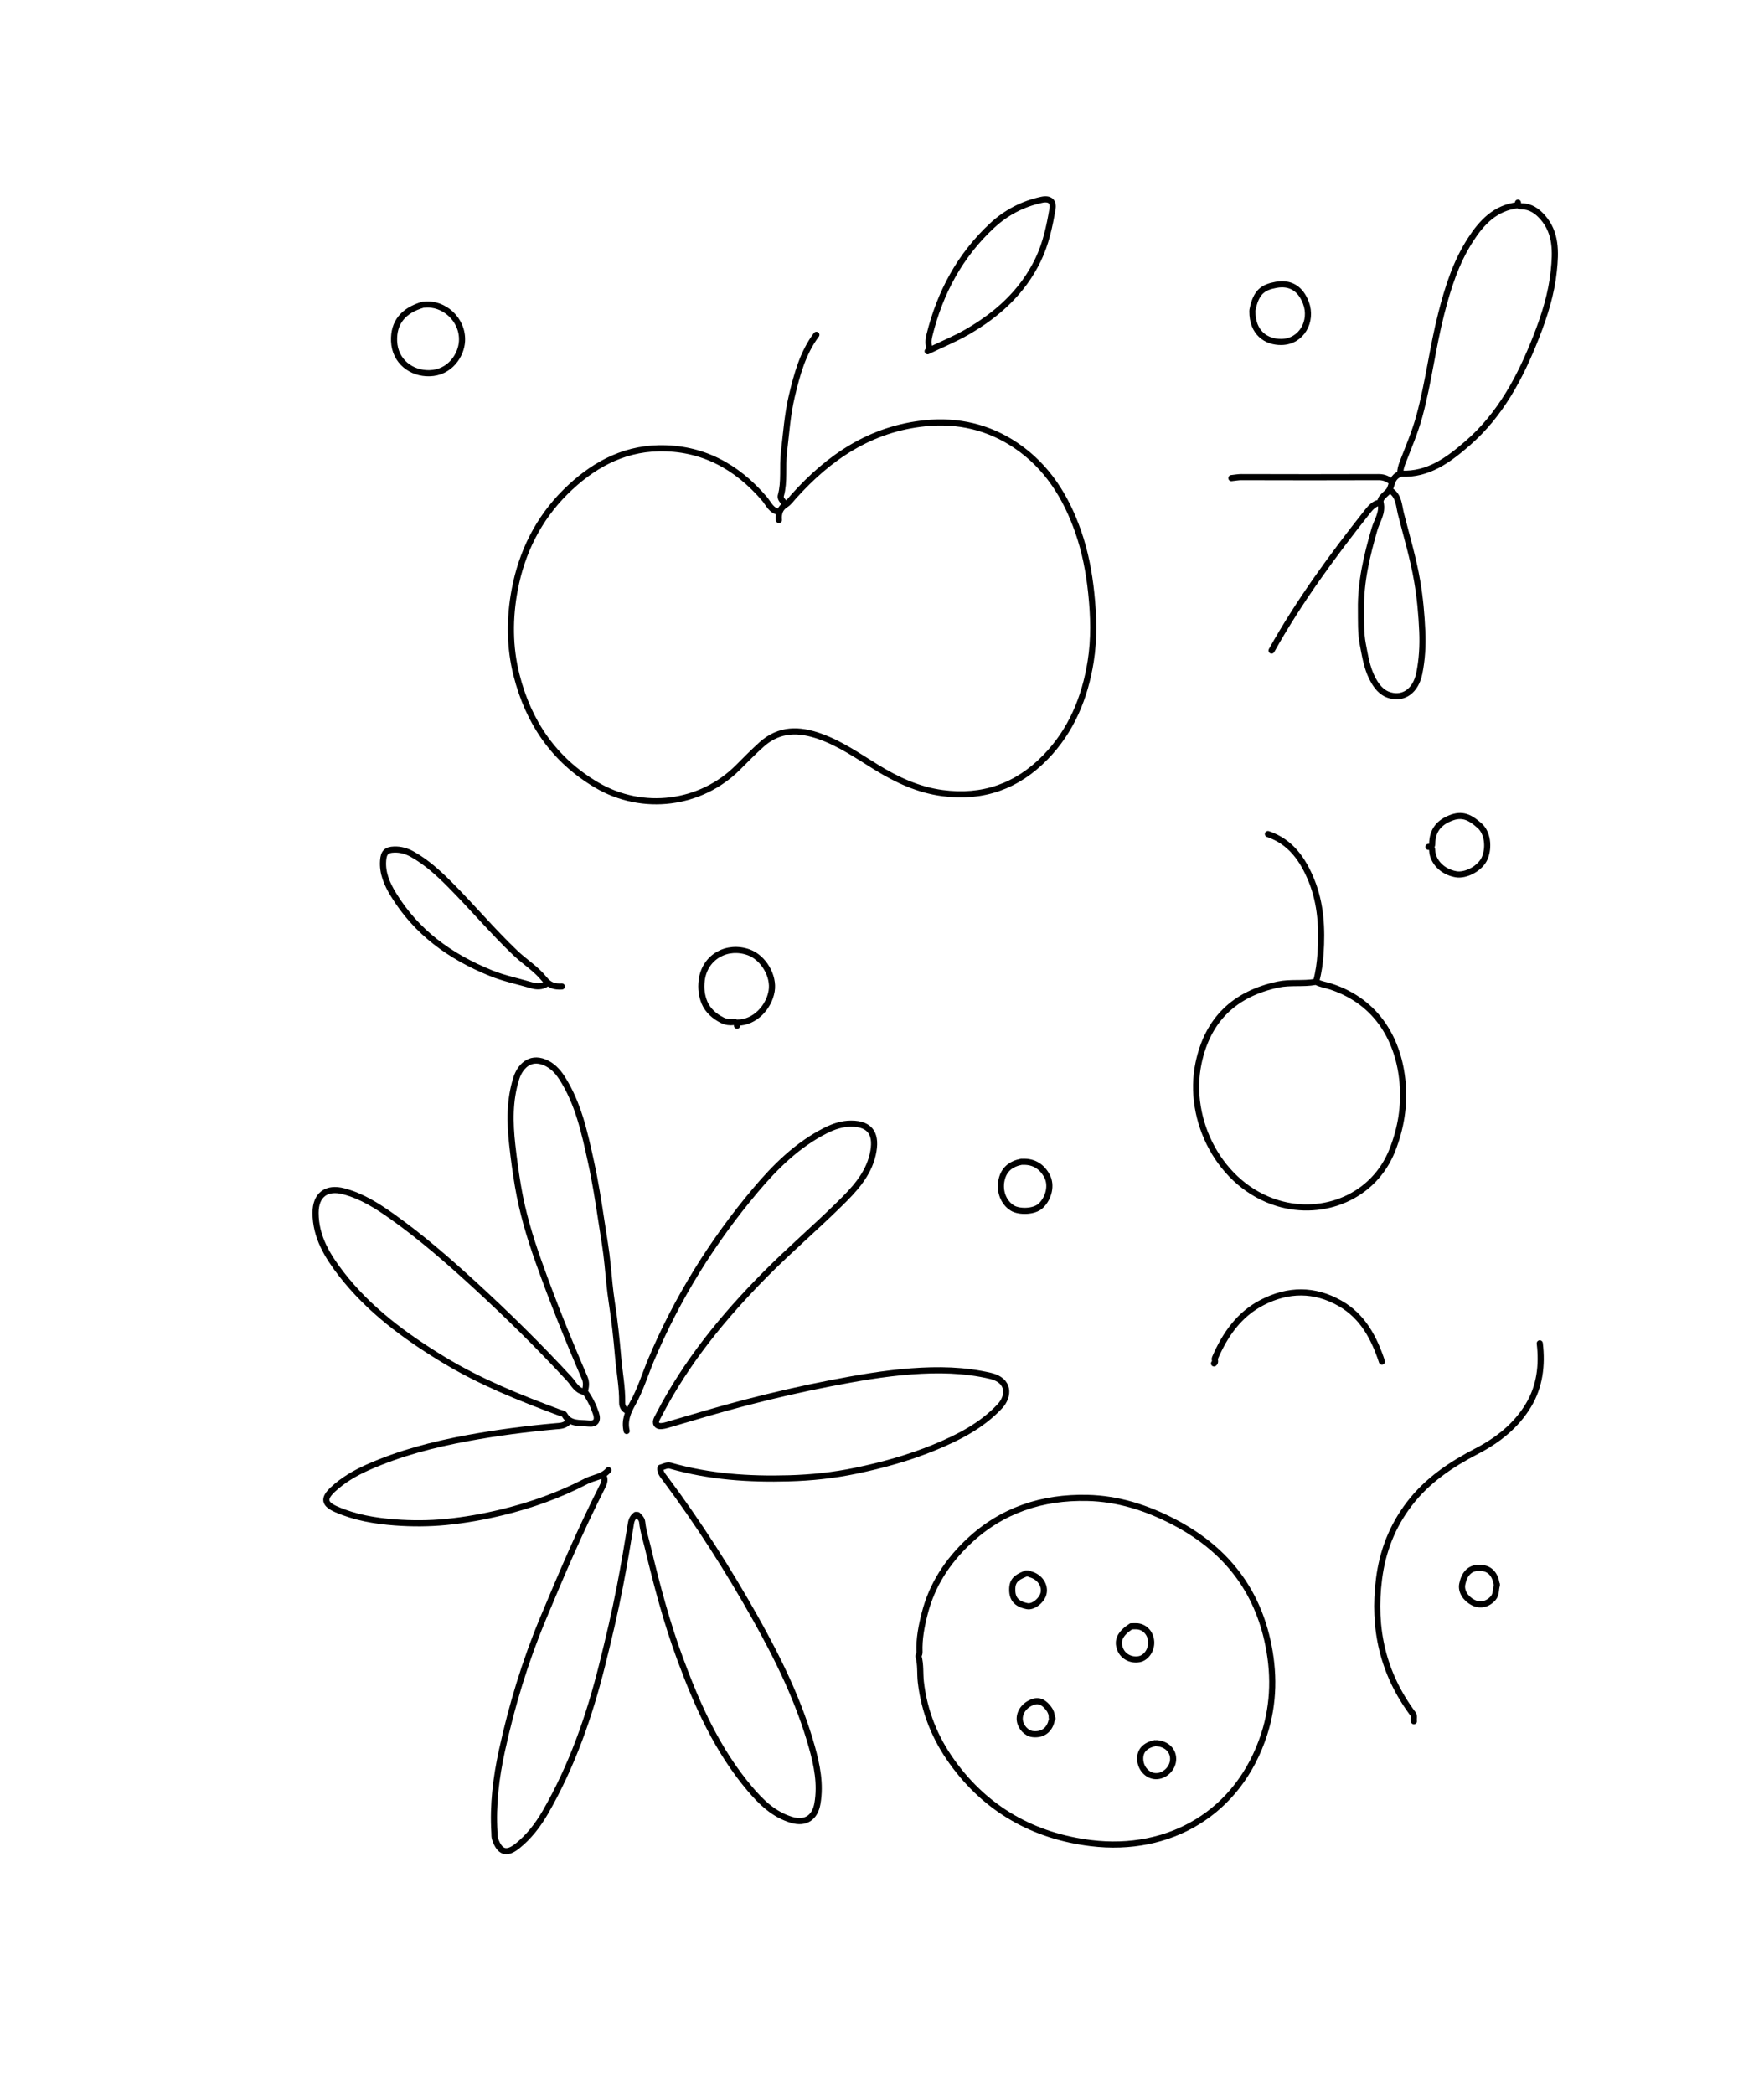 <svg viewBox="0 0 288 341.75" xmlns="http://www.w3.org/2000/svg" data-name="Capa 1" id="Capa_1">
  <path style="fill: none; stroke: #000; stroke-linecap: round; stroke-linejoin: round;" d="M149.96,270.37c.39,1.37.22,2.79.38,4.18.56,4.85,2.31,9.18,5.14,13.1,5.58,7.75,13.33,12.06,22.64,13.2,12.75,1.56,24.12-4.88,28.29-17.81,1.63-5.06,1.66-10.21.5-15.34-2-8.81-7.23-15.09-15.22-19.26-4.48-2.34-9.17-3.83-14.17-3.94-7.32-.16-13.92,1.96-19.37,7.1-3.47,3.27-5.98,7.08-7.18,11.77-.53,2.08-.93,4.13-.85,6.27,0,.22-.04.41-.15.6"></path>
  <path style="fill: none; stroke: #000; stroke-linecap: round; stroke-linejoin: round;" d="M127.18,83.55c-1.26-.16-1.69-1.33-2.35-2.11-4.56-5.34-10.24-8.41-17.3-8.27-6.03.12-10.98,2.94-15.19,7.11-4.46,4.42-7.14,9.85-8.3,15.94-.88,4.64-.88,9.39.29,13.98,1.95,7.67,6.07,13.79,13.05,17.92,7.55,4.47,17.07,3.2,23.11-2.86,1.26-1.27,2.52-2.54,3.85-3.74,2.91-2.61,6.15-2.53,9.54-1.32,3.35,1.19,6.24,3.22,9.24,5.06,3.32,2.04,6.79,3.66,10.72,4.19,6.61.89,12.2-1.09,16.83-5.83,4.26-4.36,6.46-9.76,7.4-15.65.59-3.68.49-7.42.09-11.17-.36-3.42-.99-6.74-2.12-9.98-1.99-5.73-5.11-10.69-10.17-14.11-4.44-3-9.47-4.18-14.87-3.62-8.86.91-15.65,5.52-21.42,11.95-.4.44-.78.99-1.24,1.28-1.03.64-1.26,1.5-1.17,2.57"></path>
  <path style="fill: none; stroke: #000; stroke-linecap: round; stroke-linejoin: round;" d="M98.58,241.03c.28.66-.05,1.25-.31,1.78-3.55,7-6.63,14.23-9.65,21.47-2.89,6.94-5.07,14.12-6.67,21.46-.96,4.39-1.51,8.87-1.23,13.4.02.35-.02.68.11,1.05.74,2.14,1.84,2.55,3.59,1.17,1.91-1.51,3.4-3.45,4.6-5.52,4.35-7.54,7.2-15.67,9.3-24.11,1.06-4.26,2.07-8.53,2.9-12.83.66-3.41,1.24-6.84,1.8-10.28.1-.6.34-.99.77-1.34"></path>
  <path style="fill: none; stroke: #000; stroke-linecap: round; stroke-linejoin: round;" d="M102.45,230.3c-.61-.24-.88-.78-.87-1.34.04-2.51-.45-4.96-.66-7.45-.26-2.99-.58-5.98-1.04-8.95-.31-2.02-.48-4.07-.68-6.11-.22-2.35-.64-4.67-.99-6.99-.5-3.29-1.01-6.59-1.73-9.84-1.04-4.75-2.06-9.53-4.75-13.71-.71-1.1-1.62-2.03-2.84-2.52-2.45-.98-4.02.77-4.61,2.66-1.12,3.58-1.05,7.19-.64,10.88.25,2.25.55,4.47.93,6.7.7,4.18,1.91,8.23,3.32,12.2,2.29,6.45,4.85,12.8,7.57,19.08.32.75.23,1.49,0,2.24"></path>
  <path style="fill: none; stroke: #000; stroke-linecap: round; stroke-linejoin: round;" d="M102.31,233.58c-.39-1.66.16-3.03.99-4.5,1.26-2.24,2.01-4.75,3.01-7.13,4.26-10.1,9.99-19.31,17.03-27.67,3.24-3.85,6.83-7.4,11.42-9.73,1.33-.68,2.73-1.14,4.18-1.14,3.36-.01,4.25,1.93,3.55,5.03-.77,3.4-3.14,5.85-5.51,8.17-3.93,3.86-8.13,7.46-12.01,11.37-6.84,6.9-12.97,14.36-17.45,23.07-.27.52-.7,1.16-.18,1.59.3.25,1.01.12,1.52-.03,4.26-1.25,8.51-2.53,12.81-3.65,4.58-1.19,9.19-2.26,13.85-3.16,4.4-.85,8.8-1.63,13.26-1.96,4.34-.32,8.66-.27,12.97.75,3.09.74,3.05,3.28,1.48,4.96-2.98,3.18-6.75,5.09-10.72,6.72-4.15,1.7-8.46,2.9-12.83,3.8-3.56.74-7.21,1.13-10.86,1.23-6.54.19-13.03-.25-19.36-2.06-.57-.16-1.09.18-1.64.33-.11.71.37,1.23.76,1.75,5.43,7.27,10.3,14.89,14.74,22.8,3.76,6.7,7.13,13.58,9.22,21.01.85,3.02,1.46,6.06.92,9.24-.4,2.33-1.95,3.35-4.19,2.69-2.91-.86-4.96-2.85-6.85-5.08-5.25-6.2-8.52-13.48-11.31-21.01-2.24-6.02-3.88-12.23-5.37-18.47-.32-1.34-.75-2.65-.89-4.02-.05-.54-.42-.85-.75-1.19"></path>
  <path style="fill: none; stroke: #000; stroke-linecap: round; stroke-linejoin: round;" d="M214.75,160.28c-2.02.36-4.08,0-6.11.43-7.06,1.52-11.46,5.67-12.96,12.82-1.96,9.32,3.5,20.02,12.96,22.87,7.42,2.23,15.67-1.02,18.69-8.69,1.41-3.59,1.98-7.19,1.67-10.9-.57-6.8-4-13.25-11.73-15.78-.79-.26-1.63-.36-2.38-.76"></path>
  <path style="fill: none; stroke: #000; stroke-linecap: round; stroke-linejoin: round;" d="M95.31,227.17c-1.2-.23-1.66-1.34-2.36-2.1-4.94-5.34-10.11-10.44-15.48-15.36-4.3-3.94-8.68-7.76-13.44-11.14-2.44-1.73-4.94-3.33-7.89-4.11-2.83-.75-4.62.57-4.62,3.51,0,3.91,1.93,7.04,4.19,9.97,4.54,5.86,10.42,10.19,16.68,13.99,5.95,3.61,12.4,6.21,18.91,8.63.29.11.76.18.85.35.89,1.63,2.51,1.29,3.9,1.45,1.21.14,1.63-.46,1.26-1.62-.4-1.22-.96-2.37-1.71-3.43"></path>
  <path style="fill: none; stroke: #000; stroke-linecap: round; stroke-linejoin: round;" d="M92.77,232.09c-.55.66-1.37.66-2.09.72-4.8.43-9.56,1.05-14.3,1.92-5.64,1.04-11.13,2.46-16.38,4.8-2.06.92-4,2.05-5.65,3.59-1.6,1.49-1.42,2.39.59,3.26,3.04,1.32,6.23,1.87,9.53,2.12,2.79.21,5.57.2,8.34-.07,3.11-.3,6.19-.86,9.24-1.6,4.75-1.16,9.34-2.8,13.67-5.06,1.19-.62,2.68-.66,3.61-1.8"></path>
  <path style="fill: none; stroke: #000; stroke-linecap: round; stroke-linejoin: round;" d="M227.11,80.13c1.3.91,1.28,2.43,1.61,3.73.93,3.67,2.03,7.3,2.66,11.03.46,2.69.71,5.43.83,8.18.1,2.32-.03,4.6-.49,6.85-.57,2.79-2.5,4.2-4.75,3.58-1.49-.41-2.32-1.6-2.95-2.84-.86-1.71-1.16-3.62-1.52-5.5-.36-1.87-.28-3.77-.3-5.66-.07-4.51.96-8.82,2.21-13.12.4-1.4,1.38-2.64,1-4.33-.21-.93,1.16-1.44,1.51-2.25.35-.8.39-1.7,1.24-2.22.2-.12.44-.27.6-.26,4.47.2,7.76-2.29,10.85-4.97,5.4-4.69,8.64-10.83,11.21-17.39,1.36-3.48,2.48-7.02,2.86-10.73.32-3.08.44-6.21-1.83-8.78-.91-1.03-1.99-1.77-3.42-1.78-.45,0-.64-.16-.6-.6"></path>
  <path style="fill: none; stroke: #000; stroke-linecap: round; stroke-linejoin: round;" d="M251.39,219.27c.43,3.56,0,7.04-1.84,10.1-1.99,3.32-4.98,5.7-8.44,7.49-4.21,2.18-8.1,4.78-11.03,8.63-2.77,3.63-4.35,7.69-4.93,12.22-1.04,8.1.63,15.47,5.54,22.05.29.39.06.8.15,1.19"></path>
  <path style="fill: none; stroke: #000; stroke-linecap: round; stroke-linejoin: round;" d="M151.45,57.33c2.13-1.05,4.34-1.93,6.41-3.12,4.97-2.86,9.07-6.54,11.61-11.78,1.28-2.64,1.88-5.48,2.37-8.35.2-1.18-.44-1.76-1.77-1.47-3.05.65-5.75,2.05-8.04,4.16-5.32,4.92-8.58,11.02-10.3,18.01-.18.73-.2,1.4.02,2.09"></path>
  <path style="fill: none; stroke: #000; stroke-linecap: round; stroke-linejoin: round;" d="M247.81,33.49c-3.66.41-5.89,2.79-7.74,5.66-2.39,3.7-3.69,7.84-4.77,12.07-1.41,5.51-2.07,11.19-3.56,16.69-.71,2.61-1.77,5.07-2.74,7.58-.24.62-.39,1.17-.4,1.81"></path>
  <path style="fill: none; stroke: #000; stroke-linecap: round; stroke-linejoin: round;" d="M225.62,222.25c-1.29-3.89-3.13-7.41-6.86-9.52-4.17-2.36-8.43-2.31-12.65-.15-3.81,1.95-6.09,5.26-7.75,9.08-.12.28.19.64-.15.89"></path>
  <path style="fill: none; stroke: #000; stroke-linecap: round; stroke-linejoin: round;" d="M120.48,166.91c2.68,0,5.04-2.42,5.5-5.14.42-2.45-1.32-5.44-3.72-6.32-3.52-1.28-7.18.7-7.69,4.52-.18,1.39,0,2.61.46,3.71.53,1.25,1.62,2.23,2.91,2.86.57.28,1.17.36,1.79.29.46-.05.66.13.6.6"></path>
  <path style="fill: none; stroke: #000; stroke-linecap: round; stroke-linejoin: round;" d="M91.73,161.02c-1.19.06-2.01-.14-2.92-1.27-1.29-1.61-3.16-2.76-4.69-4.22-3.74-3.57-7.07-7.53-10.71-11.18-1.85-1.86-3.79-3.63-6.1-4.92-.91-.51-1.9-.8-2.97-.76-1.25.04-1.7.49-1.79,1.8-.15,2.05.64,3.83,1.66,5.51,3.76,6.18,9.29,10.17,15.91,12.85,2.19.89,4.49,1.35,6.73,2.01.72.21,1.63.27,2.37-.26"></path>
  <path style="fill: none; stroke: #000; stroke-linecap: round; stroke-linejoin: round;" d="M133.28,54.65c-2.22,2.97-3.16,6.47-4,9.99-.72,3.03-.93,6.14-1.29,9.22-.28,2.34.13,4.71-.5,7.02-.17.63.5.98.73,1.49"></path>
  <path style="fill: none; stroke: #000; stroke-linecap: round; stroke-linejoin: round;" d="M204.47,50.78c-.03,3.55,2.27,5.09,4.77,5.04,3.27-.06,5.09-3.4,3.98-6.37-.87-2.32-2.53-3.38-4.86-2.96-2.14.39-3.3,1.13-3.88,4.13"></path>
  <path style="fill: none; stroke: #000; stroke-linecap: round; stroke-linejoin: round;" d="M226.96,78.49c-.57-.43-1.19-.62-1.94-.61-7.45.03-14.89.02-22.34,0-.56,0-1.09.11-1.64.16"></path>
  <path style="fill: none; stroke: #000; stroke-linecap: round; stroke-linejoin: round;" d="M233.22,138.23c.44-.04.59.15.61.6.07,1.74,1.58,3.46,3.86,3.87,1.64.3,4.05-.98,4.74-2.69.71-1.76.42-4.1-.85-5.22-1.32-1.16-2.57-2.03-4.49-1.36-2.13.75-3.25,2.1-3.26,4.35,0,.18-.09.3-.15.45"></path>
  <path style="fill: none; stroke: #000; stroke-linecap: round; stroke-linejoin: round;" d="M207.01,136.14c3.73,1.26,5.74,4.2,7.12,7.61,1.54,3.81,1.74,7.86,1.47,11.9-.1,1.48-.3,3.01-.7,4.47"></path>
  <path style="fill: none; stroke: #000; stroke-linecap: round; stroke-linejoin: round;" d="M225.18,82.06c-.88.19-1.41.8-1.95,1.48-5.71,7.21-11.14,14.61-15.63,22.65"></path>
  <path style="fill: none; stroke: #000; stroke-linecap: round; stroke-linejoin: round;" d="M188.54,284.53c-1.66.39-2.45,1.28-2.38,2.68.07,1.35,1.01,2.48,2.23,2.68,1.46.24,2.98-1,3.13-2.53.14-1.53-.95-2.68-2.68-2.83"></path>
  <path style="fill: none; stroke: #000; stroke-linecap: round; stroke-linejoin: round;" d="M167.54,256.82c-1.07.49-2.19.83-2.27,2.38-.09,1.73.63,2.6,2.42,2.97,1,.21,2.41-.95,2.68-2.07.31-1.31-.59-2.69-2.09-3.11-.19-.05-.38-.19-.59-.17"></path>
  <path style="fill: none; stroke: #000; stroke-linecap: round; stroke-linejoin: round;" d="M171.71,280.36c.04-.55-.2-1.1-.48-1.46-.63-.82-1.42-1.54-2.65-1.07-1.6.61-2.21,1.97-2.08,2.98.14,1.12,1.09,2.12,2.08,2.24,1.42.17,2.48-.44,2.97-1.72.1-.27.11-.58.3-.82"></path>
  <path style="fill: none; stroke: #000; stroke-linecap: round; stroke-linejoin: round;" d="M244.39,258.75c-.22.69-.07,1.47-.59,2.09-.88,1.03-2.13,1.33-3.28.74-1.28-.65-2-1.86-1.79-2.98.33-1.68,1.2-2.6,2.53-2.68,1.55-.09,2.54.6,2.97,2.09.06.19.05.41.16.59"></path>
  <path style="fill: none; stroke: #000; stroke-linecap: round; stroke-linejoin: round;" d="M69.09,49.73c-3.23.92-4.87,2.9-4.75,5.96.14,3.32,2.84,5.31,5.79,5.23,3.3-.08,5.17-2.9,5.3-5.23.19-3.54-3-6.34-6.19-5.96"></path>
  <path style="fill: none; stroke: #000; stroke-linecap: round; stroke-linejoin: round;" d="M184.67,265.46c-1.79,1.17-2.34,2.3-1.79,3.72.47,1.21,1.78,1.9,3.13,1.64,1.13-.22,2.01-1.5,1.94-2.83-.08-1.36-.97-2.38-2.23-2.53-.29-.03-.6,0-.89,0"></path>
  <path style="fill: none; stroke: #000; stroke-linecap: round; stroke-linejoin: round;" d="M166.79,189.63c-1.7.33-2.89,1.21-3.27,2.98-.39,1.8.29,3.69,1.8,4.6,1.05.63,3.52.65,4.62-.41,1.32-1.27,1.79-3.36,1-4.84-.82-1.53-2.16-2.41-3.99-2.32"></path>
</svg>